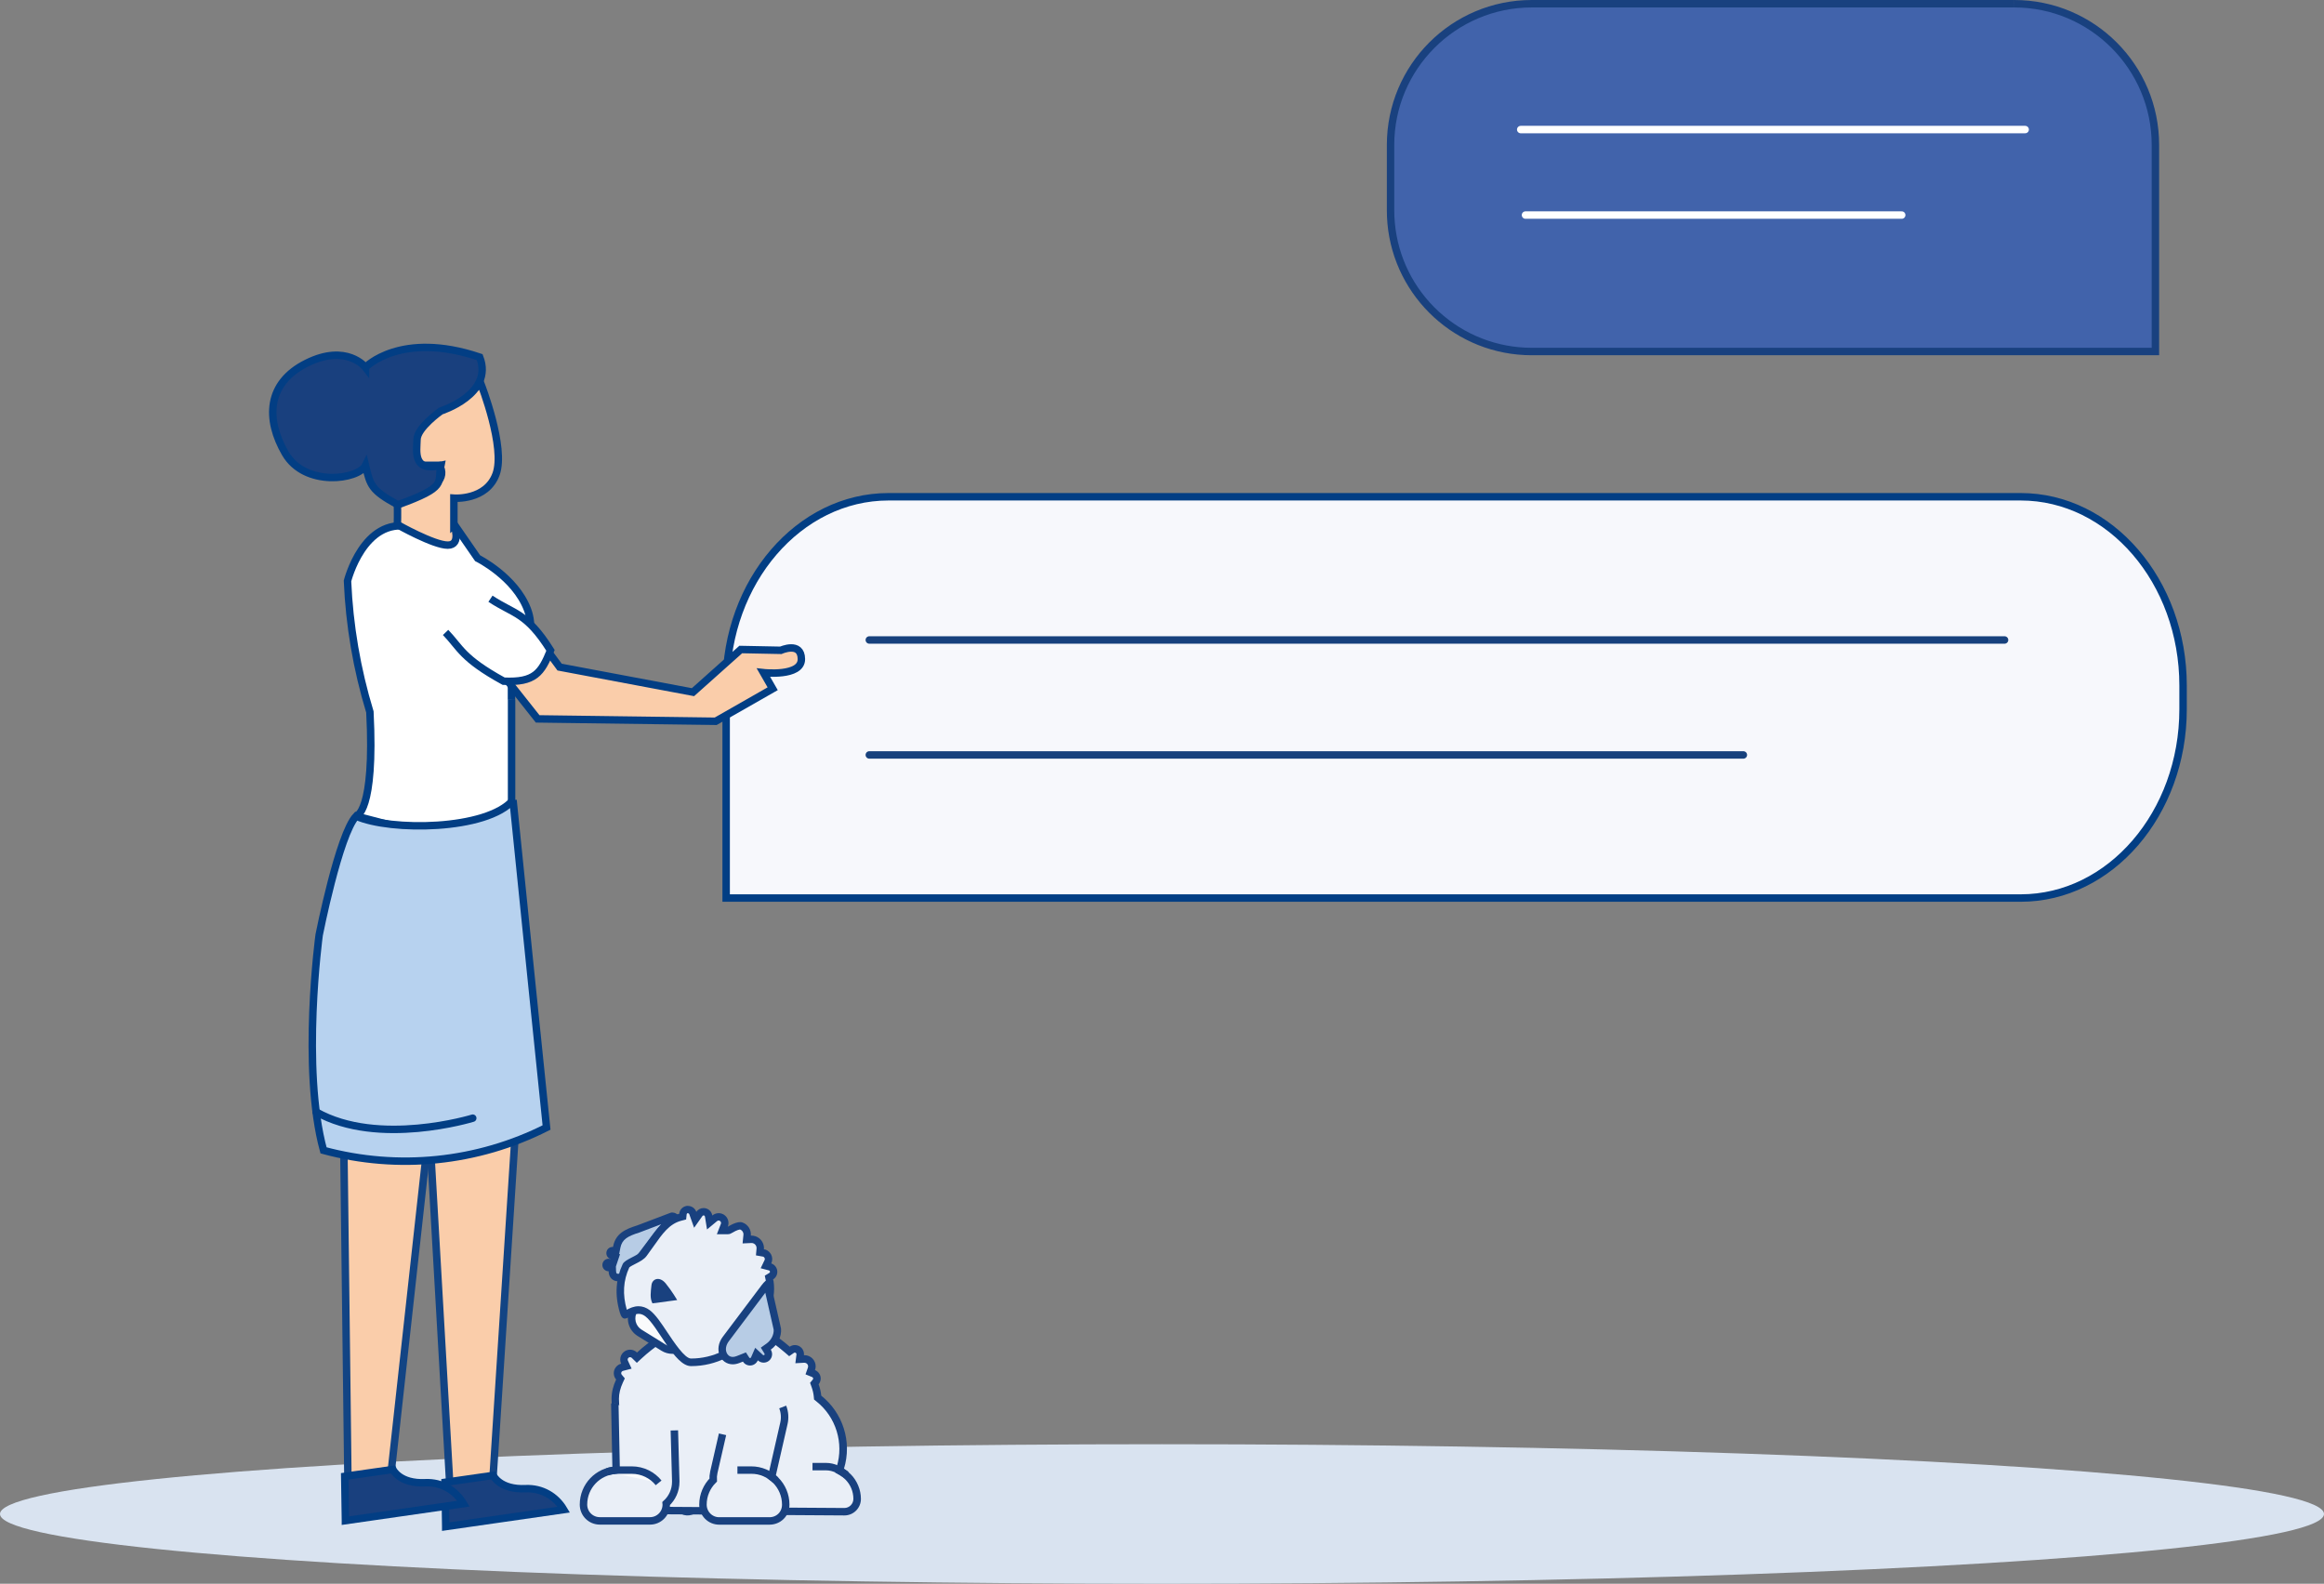 <?xml version="1.0" encoding="UTF-8"?>
<svg id="Ebene_2" data-name="Ebene 2" xmlns="http://www.w3.org/2000/svg" width="468" height="318.94" viewBox="0 0 468 318.94">
  <rect x="0" y="0" width="468" height="318.94" fill="#808080" stroke="none"/>
  <defs>
    <style>
      .cls-1, .cls-2 {
        fill: #b7cce5;
      }

      .cls-3, .cls-4 {
        fill: #fafbfc;
      }

      .cls-5 {
        fill: #f7f8fc;
      }

      .cls-5, .cls-6, .cls-4, .cls-7, .cls-8, .cls-2, .cls-9, .cls-10, .cls-11, .cls-12, .cls-13, .cls-14, .cls-15 {
        stroke-width: 1.5px;
      }

      .cls-5, .cls-4, .cls-2, .cls-11 {
        stroke-miterlimit: 10;
      }

      .cls-5, .cls-8, .cls-9, .cls-10, .cls-12, .cls-14, .cls-15 {
        stroke: #023e84;
      }

      .cls-6 {
        stroke: #124484;
      }

      .cls-6, .cls-12 {
        fill: #facdaa;
      }

      .cls-16, .cls-11 {
        fill: #eaeff7;
      }

      .cls-4, .cls-2, .cls-11 {
        stroke: #19417f;
      }

      .cls-17 {
        fill: #19417f;
      }

      .cls-7 {
        stroke: #17417d;
      }

      .cls-7, .cls-8, .cls-13 {
        fill: none;
        stroke-linecap: round;
      }

      .cls-9 {
        fill-rule: evenodd;
        stroke-miterlimit: 2.61;
      }

      .cls-9, .cls-14 {
        fill: #fff;
      }

      .cls-10 {
        fill: #b7d2ef;
      }

      .cls-18 {
        fill: #4163ab;
      }

      .cls-12 {
        stroke-miterlimit: 4;
      }

      .cls-19 {
        fill: #d9e3f0;
      }

      .cls-13 {
        stroke: #fff;
      }

      .cls-15 {
        fill: #19407e;
      }
    </style>
  </defs>
  <g id="Ebene_4" data-name="Ebene 4">
    <g>
      <g id="CHAT">
        <g id="Chat2">
          <path class="cls-5" d="M146.23,180.85v-42.8c0-20.96,14.67-38.01,32.7-38.01h227.99c18.03,0,32.7,17.05,32.7,38.01v4.79c0,20.96-14.67,38.01-32.7,38.01H146.23Z"/>
          <line id="Linie_1618-2" data-name="Linie 1618-2" class="cls-7" x1="175.06" y1="128.88" x2="403.67" y2="128.88"/>
          <line id="Linie_1654" data-name="Linie 1654" class="cls-7" x1="175.06" y1="152.03" x2="351.07" y2="152.03"/>
        </g>
        <g id="Chat1">
          <g id="Rechteck_28430" data-name="Rechteck 28430">
            <path class="cls-18" d="M308.47,70.79c-14.8,0-26.97-11.09-28.31-25.81-.08-.86-.12-1.75-.12-2.62v-13.17c0-7.59,2.95-14.74,8.32-20.11,5.37-5.37,12.51-8.33,20.1-8.33h97.15c15.68,0,28.44,12.75,28.44,28.43v41.61h-125.59Z"/>
            <path class="cls-17" d="M405.62,0v1.5h0c15.26,0,27.68,12.42,27.68,27.68v40.86h-124.84c-6.95,0-13.59-2.59-18.71-7.28-5.09-4.67-8.23-11-8.86-17.85-.08-.84-.12-1.7-.12-2.55v-13.17c0-15.26,12.41-27.68,27.69-27.69h97.15V0M405.62,0h-97.16c-16.12,0-29.18,13.07-29.18,29.19v13.17c0,.91.04,1.8.12,2.69,1.36,14.86,13.85,26.49,29.06,26.49h126.34V29.18C434.8,13.06,421.74,0,405.62,0h0Z"/>
          </g>
          <path id="Pfad_67538" data-name="Pfad 67538" class="cls-13" d="M306.24,26.09h101.58"/>
          <path id="Pfad_67538-2" data-name="Pfad 67538" class="cls-13" d="M307.2,43.31h75.76"/>
        </g>
      </g>
      <ellipse class="cls-19" cx="234" cy="304.89" rx="234" ry="14.05"/>
      <g id="Frau">
        <path id="Pfad_30991" data-name="Pfad 30991" class="cls-6" d="M103.67,229.63l-4.76,73.7-8.3-3.78-3.87-67.5,16.93-2.42Z"/>
        <g>
          <path id="Pfad_30985" data-name="Pfad 30985" class="cls-14" d="M103.02,140.91v21.27s-11.18,7.42-11.18,7.42l-20.11-5.25s3.8-.58,2.76-20.97c-2.61-8.57-4.13-17.43-4.51-26.38,0,0,3.22-12.92,12.63-10.9,9.41,2.02,9.21,0,9.21,0l4.36,6.31s7.52,3.73,10.03,10.3c2.51,6.57-3.21,12.6-3.21,12.6v5.59"/>
          <path id="Pfad_30991-2" data-name="Pfad 30991" class="cls-6" d="M86.26,228.54l-8.09,73.38-8.11-4.18-.83-67.62,17.03-1.59Z"/>
          <path id="Pfad_30986" data-name="Pfad 30986" class="cls-10" d="M103.31,161.12c1.21,12.15,6.75,65.94,6.75,65.94-13.89,7.02-29.89,8.66-44.91,4.6-4.52-16.55-.88-43.37-.88-43.37,0,0,4.01-20.31,7.45-23.93,6.89,3.07,26.34,2.88,31.59-3.23Z"/>
          <path id="Pfad_31567" data-name="Pfad 31567" class="cls-8" d="M95.2,225.18s-19,5.85-31.56-1.27"/>
        </g>
        <g id="Kopf-Frau">
          <path id="Pfad_30990" data-name="Pfad 30990" class="cls-12" d="M91.4,105.67v-5.35s6.52.52,8.49-4.83c1.97-5.35-3.02-18.12-3.02-18.12,0,0-7.02,5.12-13.8,4.96s1.35,11.37,1.35,11.37h4.02c.83,1.09.62,2.66-.47,3.49-.12.09-.25.17-.39.24-2.37,1.59-4.9,2.92-7.55,3.97.05,1.77,0,4.25,0,4.25,0,0,7.3,4.13,10.14,4.13s1.24-4.12,1.24-4.12Z"/>
          <path id="Pfad_30984" data-name="Pfad 30984" class="cls-15" d="M73.6,73.97s7.06-7.43,23-2.05c2.9,7.45-7.82,10.84-7.82,10.84,0,0-4.75,3.34-4.8,5.74s-.93,6.58,4.8,5.23c-.72,3.55,1.44,4.28-8.67,7.93-5.36-2.95-5.55-3.89-6.51-7.93-1.43,2.88-12.17,4.41-16.14-2.42s-3.79-14.15,4.29-18.18c8.08-4.03,11.85.85,11.85.85Z"/>
        </g>
        <path id="Pfad_30988" data-name="Pfad 30988" class="cls-12" d="M105.89,125.1l6.8,9.24,26.86,5.05,9.62-8.59,8.07.16s4.1-1.85,4.14,1.76c.04,3.6-7.64,2.74-7.64,2.74l1.86,3.24-11.48,6.55-35.85-.48-10.63-13.42-.54-6.06,8.8-.19Z"/>
        <path class="cls-9" d="M98.77,120.57c4.73,3.15,7.22,2.67,12.09,10.4-1.83,4.54-3.18,6.51-9.44,6.21-8.39-4.61-8.68-6.69-11.69-9.82"/>
        <path id="Pfad_30993" data-name="Pfad 30993" class="cls-15" d="M89.76,307.43l23.77-3.42c-1.64-2.77-4.48-4.34-7.63-4.22-5.27.27-6.58-2.67-6.58-2.67l-9.7,1.39.14,8.91Z"/>
        <path id="Pfad_30993-2" data-name="Pfad 30993" class="cls-15" d="M69.56,306.23l23.77-3.42c-1.64-2.77-4.48-4.34-7.63-4.22-5.27.27-6.58-2.67-6.58-2.67l-9.7,1.39.14,8.91Z"/>
      </g>
      <g id="HUND_SITZ">
        <path class="cls-2" d="M142.53,274.6h3.92c1.11,0,2,.9,2,2v19.72c0,3.74-3.03,6.77-6.77,6.77h-7.53c-1.11,0-2-.9-2-2v-16.1c0-5.73,4.65-10.38,10.38-10.38Z" transform="translate(-86.04 61.07) rotate(-18.91)"/>
        <g>
          <path class="cls-16" d="M129.76,304.19c-1.89,0-3.41-1.53-3.41-3.41v-.65c0-.2.24-1.38,4.9-4.55l.97-.66-1.01-.6c-4.78-2.84-7.3-7.19-7.3-12.6,0-1.15.29-2.36.85-3.58l.2-.43-.31-.36c-.13-.16-.3-.43-.3-.79,0-.56.38-1.05.93-1.19l.86-.23-.37-.81c-.08-.17-.12-.34-.12-.52,0-.68.56-1.24,1.24-1.24.32,0,.63.13.86.35l.51.5.52-.48c2.85-2.63,6.39-4.78,8.87-6.12,2.53-1.37,4.95-2.06,7.21-2.06,1.65,0,3.22.38,4.69,1.11,1.89.96,5.58,3,8.98,5.92l.44.38.48-.33c.18-.13.4-.19.61-.19.6,0,1.08.49,1.08,1.08l-.12,1.02.93-.06h.08c.79,0,1.46.66,1.46,1.49,0,.16-.03.32-.09.5l-.24.68.67.27c.41.17.68.56.68,1,0,.31-.14.54-.25.68l-.27.33.15.4c.26.73.43,1.44.49,2.11l.03.32.25.2c4.15,3.29,5.88,8.9,4.31,13.95l-.18.57.52.3c.43.25.84.57,1.22.95,1.18,1.18,1.83,2.76,1.83,4.43,0,1.42-1.15,2.58-2.57,2.58l-40.28-.26Z"/>
          <path class="cls-17" d="M144.87,265.5h0c1.53,0,2.99.35,4.35,1.03,1.86.94,5.49,2.95,8.82,5.82l.88.76.95-.66c.06-.04.12-.06.19-.06.17,0,.32.13.33.3v.07s-.22,1.77-.22,1.77l1.79-.1s.06,0,.09,0c.39.03.69.35.69.74,0,.07-.02.15-.05.25l-.48,1.35,1.33.54c.1.04.21.14.21.31,0,.07-.03.14-.08.2l-.54.66.29.8c.24.67.39,1.31.45,1.92l.06.64.5.4c3.91,3.1,5.54,8.38,4.06,13.14l-.36,1.14,1.04.6c.37.21.74.5,1.07.83,1.04,1.04,1.61,2.43,1.61,3.9,0,1.01-.82,1.83-1.81,1.83l-40.3-.26c-1.47,0-2.66-1.19-2.66-2.66v-.6c.07-.19.6-1.29,4.57-3.98l1.95-1.33-2.03-1.2c-3.16-1.88-6.93-5.48-6.93-11.95,0-1.06.26-2.12.78-3.26l.4-.86-.61-.73c-.08-.09-.12-.2-.12-.31,0-.26.19-.42.37-.47l1.73-.45-.75-1.62c-.03-.07-.05-.14-.05-.2,0-.27.22-.49.49-.49.16,0,.27.08.34.14l1.02,1,1.05-.97c2.21-2.04,5.22-4.12,8.72-6.01,2.42-1.31,4.72-1.97,6.85-1.97M144.87,264c-2.56,0-5.12.83-7.57,2.15-2.9,1.57-6.28,3.7-9.02,6.22-.36-.35-.85-.57-1.39-.57-1.1,0-1.99.89-1.99,1.99,0,.3.07.58.19.83-.85.22-1.49.99-1.49,1.92,0,.49.18.93.47,1.27-.58,1.25-.92,2.55-.92,3.89,0,5.98,2.98,10.46,7.67,13.24-3.14,2.14-5.22,4-5.22,5.17v.65c0,2.3,1.86,4.16,4.16,4.16l40.29.26c1.83,0,3.32-1.49,3.32-3.33s-.79-3.7-2.05-4.96c-.41-.41-.88-.78-1.38-1.07,1.71-5.52-.25-11.34-4.56-14.76-.07-.77-.26-1.54-.53-2.3.26-.32.42-.71.42-1.15,0-.77-.48-1.43-1.15-1.7.08-.24.14-.49.14-.75,0-1.24-1.01-2.25-2.25-2.25-.04,0-.08,0-.12.01,0-.07.02-.14.02-.22,0-1.01-.82-1.83-1.83-1.83-.39,0-.75.12-1.04.33-2.88-2.48-6.27-4.58-9.13-6.02-1.64-.83-3.33-1.19-5.03-1.19h0Z"/>
        </g>
        <path class="cls-4" d="M170.43,297c-1.18-.89-2.51-1.65-4.1-1.65h-2.71"/>
        <path class="cls-11" d="M135.8,288.06l.28,10.16v.19c0,1.72-.73,3.27-1.92,4.36.01.08.01.14.01.22,0,1.82-1.46,3.29-3.27,3.29h-10.11c-1.82,0-3.29-1.46-3.29-3.29,0-3.71,2.91-6.74,6.58-6.92l-.27-13.45"/>
        <path class="cls-11" d="M157.62,283.34c.4,1.03.5,2.19.23,3.34l-2.45,10.73c.29.2.55.43.8.68,1.25,1.25,2.03,3,2.03,4.91s-1.46,3.29-3.29,3.29h-10.11c-1.81,0-3.27-1.46-3.27-3.29,0-1.93.79-3.67,2.06-4.94-.03-.51.01-1.04.13-1.58l1.75-7.64"/>
        <path class="cls-4" d="M156.2,298.09c-1.26-1.26-2.99-2.04-4.91-2.04h-2.79"/>
        <path class="cls-4" d="M132.63,298.62c-1.27-1.57-3.22-2.57-5.39-2.57h-2.79c-.75,0-1.47.12-2.14.34"/>
        <g>
          <g>
            <path class="cls-3" d="M135.4,271.9c-.63,0-1.25-.18-1.79-.51l-4.81-2.98c-.77-.48-1.31-1.23-1.52-2.12-.21-.89-.06-1.8.42-2.57l.91-1.46c.63-1.01,1.71-1.61,2.9-1.61.63,0,1.25.18,1.79.51l4.81,2.98c.77.48,1.31,1.23,1.52,2.12.21.89.06,1.8-.42,2.57l-.91,1.46c-.63,1.01-1.71,1.61-2.9,1.61h0Z"/>
            <path class="cls-17" d="M131.51,261.39c.49,0,.98.14,1.4.4l4.81,2.98c.6.37,1.02.96,1.19,1.65s.05,1.4-.33,2.01l-.91,1.46c-.49.79-1.33,1.26-2.26,1.26-.49,0-.98-.14-1.4-.4l-4.81-2.98c-1.25-.77-1.63-2.41-.86-3.66l.91-1.46c.49-.79,1.33-1.26,2.26-1.26M131.51,259.89c-1.39,0-2.75.7-3.54,1.97l-.91,1.46c-1.21,1.95-.61,4.51,1.34,5.72l4.81,2.98c.68.42,1.44.62,2.19.62,1.39,0,2.75-.7,3.54-1.97l.91-1.46c1.21-1.95.61-4.51-1.34-5.72l-4.81-2.98c-.68-.42-1.44-.62-2.19-.62h0Z"/>
          </g>
          <g>
            <path class="cls-1" d="M124.5,257.28c-.74,0-1.17-.47-1.19-1.29l-.02-.73h-.73c-.07,0-.12,0-.17-.02-.27-.09-.41-.38-.32-.65.07-.21.26-.35.48-.35.05,0,.11,0,.16.03l.71.24.48-1.42-.73-.28-.12-.03c-.16-.09-.26-.35-.18-.58.07-.21.26-.34.48-.34h.61l.22-.6.02-.12c.42-2.05,1.78-2.84,4.32-3.64l6.77-2.57s.05,0,.11,0c.22,0,.42.12.55.24-1.4.82-2.9,2.55-3.54,3.39l-5.37,7.14c-.75.99-1.7,1.58-2.55,1.58h0Z"/>
            <path class="cls-17" d="M133.15,246.54c-.55.58-1.02,1.14-1.33,1.56l-5.37,7.14c-.71.95-1.49,1.28-1.95,1.28-.2,0-.43,0-.44-.56l-.03-.91.35-1.05.48-1.42-.17-.06.22-1.13.02-.11c.35-1.71,1.46-2.33,3.81-3.07h.04s.04-.03.04-.03l4.32-1.64M135.4,244.17c-.12,0-.25.02-.37.06l-6.73,2.55c-2.36.75-4.3,1.59-4.83,4.21l-.02.12s-.06,0-.09,0c-.53,0-1.02.33-1.19.85-.19.58.05,1.2.56,1.49.07.04.16.05.24.08v.03c-.14-.04-.28-.07-.41-.07-.53,0-1.02.33-1.19.86-.22.66.13,1.38.79,1.6.13.04.27.06.4.06h0c.03,1.31.87,2.02,1.94,2.02.99,0,2.18-.6,3.15-1.88l5.37-7.14c.82-1.09,2.34-2.71,3.55-3.32.72-.37-.17-1.51-1.17-1.51h0Z"/>
          </g>
          <g>
            <path class="cls-16" d="M139.13,274.36c-1.65,0-3.7-3.11-5.36-5.6-1.19-1.79-2.31-3.48-3.38-4.28-.58-.43-1.19-.65-1.82-.65-.82,0-1.51.36-2.06.65-.24.13-.58.3-.71.31,0-.01-.13-.15-.28-.67-.98-3.35-.8-6.37.54-9.24.13-.28.98-.72,1.54-1,.81-.41,1.57-.8,1.99-1.36.51-.67.97-1.34,1.43-1.98,1.84-2.61,3.29-4.68,5.94-5.38l.5-.13.06-.51c0-.08.02-.16.05-.22.14-.42.54-.71.98-.71.11,0,.22.02.33.05.3.1.53.33.64.64l.49,1.36.83-1.18c.2-.28.51-.44.85-.44.11,0,.22.02.33.05.36.12.62.44.69.82l.21,1.29,1.01-.84c.23-.19.51-.29.8-.29.13,0,.26.02.39.06.65.22,1,.92.78,1.57l-.04.08-.43,1.03s1.12,0,1.12,0c.21,0,.34-.08.51-.17.87-.51,1.54-.77,2-.77.08,0,.15,0,.21.03.79.27,1.29,1.04,1.2,1.87l-.09.87s.89-.04.9-.04c.28,0,.46.03.62.09.78.26,1.28,1.03,1.2,1.85l-.06.69.8.14c.38.12.64.35.8.65.15.31.18.65.07.98l-.44.93.88.26c.52.2.79.77.61,1.3-.1.29-.3.45-.45.55l-.45.28.11.52c.02.07.04.15.06.22.01.04.03.08.03.13.56,3.96-1.25,6.72-4.08,10.48-2.67,3.54-7.17,5.74-11.76,5.74h-.07Z"/>
            <path class="cls-17" d="M138.55,244.33s.06,0,.09.02c.1.03.15.12.17.18l.97,2.72,1.67-2.36c.06-.08.15-.13.23-.13.03,0,.06,0,.09.01.15.05.18.19.19.23l.42,2.59,2.02-1.68c.09-.08.21-.12.32-.12.05,0,.1,0,.15.03.24.08.38.33.32.58-.02.03-.03.07-.04.11l-.79,2.04h2.19c.41,0,.69-.16.88-.28,1-.59,1.45-.66,1.62-.67.44.17.71.6.66,1.07l-.17,1.73,1.74-.08h.06c.12,0,.22.01.32.05.45.15.74.59.69,1.07l-.12,1.37,1.36.24s.07.01.12.02c.23.11.36.37.29.62,0,0,0,0,0,0l-.04.08-.78,1.63,1.71.45c.13.06.19.21.15.35-.02.06-.06.11-.13.15l-.9.55.22,1.03c.02.09.04.18.07.26v.03c.53,3.68-1.13,6.2-3.93,9.92-2.53,3.36-6.8,5.44-11.16,5.44h-.07c-1.25,0-3.43-3.3-4.74-5.26-1.28-1.92-2.38-3.59-3.55-4.47-.71-.53-1.47-.8-2.27-.8-.98,0-1.77.4-2.36.71-.88-3.09-.72-5.88.51-8.53.2-.19.84-.52,1.24-.72.85-.43,1.72-.88,2.24-1.58.52-.69.99-1.35,1.44-2,1.75-2.49,3.14-4.46,5.52-5.09l1-.26.11-1.03s0-.06.01-.06c.05-.14.17-.2.27-.2M138.55,242.83c-.75,0-1.44.47-1.69,1.22-.04.13-.07.25-.08.38-3.6.96-5.17,4.18-7.77,7.63-.68.9-3.15,1.53-3.61,2.5-1.36,2.9-1.66,6.11-.58,9.77.27.91.6,1.21.99,1.21.71,0,1.63-.96,2.77-.96.43,0,.88.13,1.37.5,2.52,1.9,5.87,10.01,9.18,10.03.02,0,.05,0,.07,0,5.06,0,9.65-2.45,12.35-6.04,2.82-3.75,4.83-6.73,4.23-11.03-.02-.14-.07-.26-.1-.39.34-.21.62-.53.76-.95.32-.94-.19-1.95-1.12-2.27,0,0-.02,0-.02,0,.04-.07.07-.14.1-.22.36-1.06-.21-2.21-1.27-2.57-.09-.03-.19-.04-.29-.05.1-1.14-.57-2.25-1.71-2.63-.27-.09-.53-.13-.8-.13-.04,0-.09,0-.13,0,.11-1.15-.57-2.27-1.71-2.65-.14-.05-.29-.07-.44-.07-1.07,0-2.46.94-2.51.94,0,0,0,0,0,0,.02-.04.04-.08.06-.12.35-1.04-.21-2.17-1.25-2.52-.21-.07-.42-.1-.63-.1-.47,0-.92.17-1.28.47-.1-.63-.54-1.19-1.19-1.41-.19-.06-.38-.09-.57-.09-.58,0-1.12.29-1.46.76-.18-.5-.57-.92-1.11-1.1-.19-.06-.38-.09-.57-.09h0Z"/>
          </g>
          <path class="cls-17" d="M131.19,258.82c-.14,1.31-.36,2.61.2,3.65.57-.06,4.98-.66,4.98-.66,0,0-1.07-1.84-2.31-3.35-1.24-1.51-2.73-.95-2.87.36Z"/>
          <g>
            <path class="cls-1" d="M151.04,274.24c-.1,0-.21-.02-.3-.05-.26-.09-.41-.26-.5-.4l-.33-.52-1.29.51c-.36.15-.72.22-1.06.22-.82,0-1.5-.43-1.87-1.17-.48-.97-.31-2.16.47-3.19l7.8-10.36c.25-.33.44-.54.57-.66.01.07.02.15.03.24l2,8.85c.11,1.23-.58,2.63-1.76,3.47l-.58.41.37.6c.16.25.19.54.1.81-.13.39-.5.66-.91.66h0c-.1,0-.21-.02-.31-.05-.13-.04-.24-.11-.35-.21l-.78-.72-.42.97c-.15.35-.5.58-.88.58Z"/>
            <path class="cls-17" d="M154.11,260.32l1.69,7.45c.06,1.02-.51,2.14-1.44,2.8l-1.15.82.74,1.2s.05.11.03.18c-.03.1-.13.15-.2.15-.02,0-.05,0-.07-.01,0,0-.04-.01-.08-.05l-1.55-1.44-.84,1.94c-.04.09-.12.13-.19.13-.02,0-.04,0-.06-.01-.02,0-.06-.02-.11-.09l-.67-1.04-1.15.46-.71.28c-.28.11-.54.17-.78.17-.71,0-1.06-.47-1.2-.76-.35-.71-.2-1.6.4-2.4l7.35-9.77M154.72,257.68c-.34,0-.81.42-1.36,1.15l-7.8,10.36c-1.9,2.53-.5,5.56,2,5.56.42,0,.87-.09,1.34-.27l.71-.28c.2.32.5.57.89.7.18.06.36.09.54.09.67,0,1.29-.4,1.57-1.04.17.16.38.29.62.37.18.06.37.09.55.09.72,0,1.38-.45,1.62-1.17.17-.5.08-1.03-.18-1.45,1.36-.96,2.21-2.62,2.06-4.25l-1.99-8.76c-.07-.77-.28-1.12-.59-1.12h0Z"/>
          </g>
        </g>
      </g>
    </g>
  </g>
</svg>